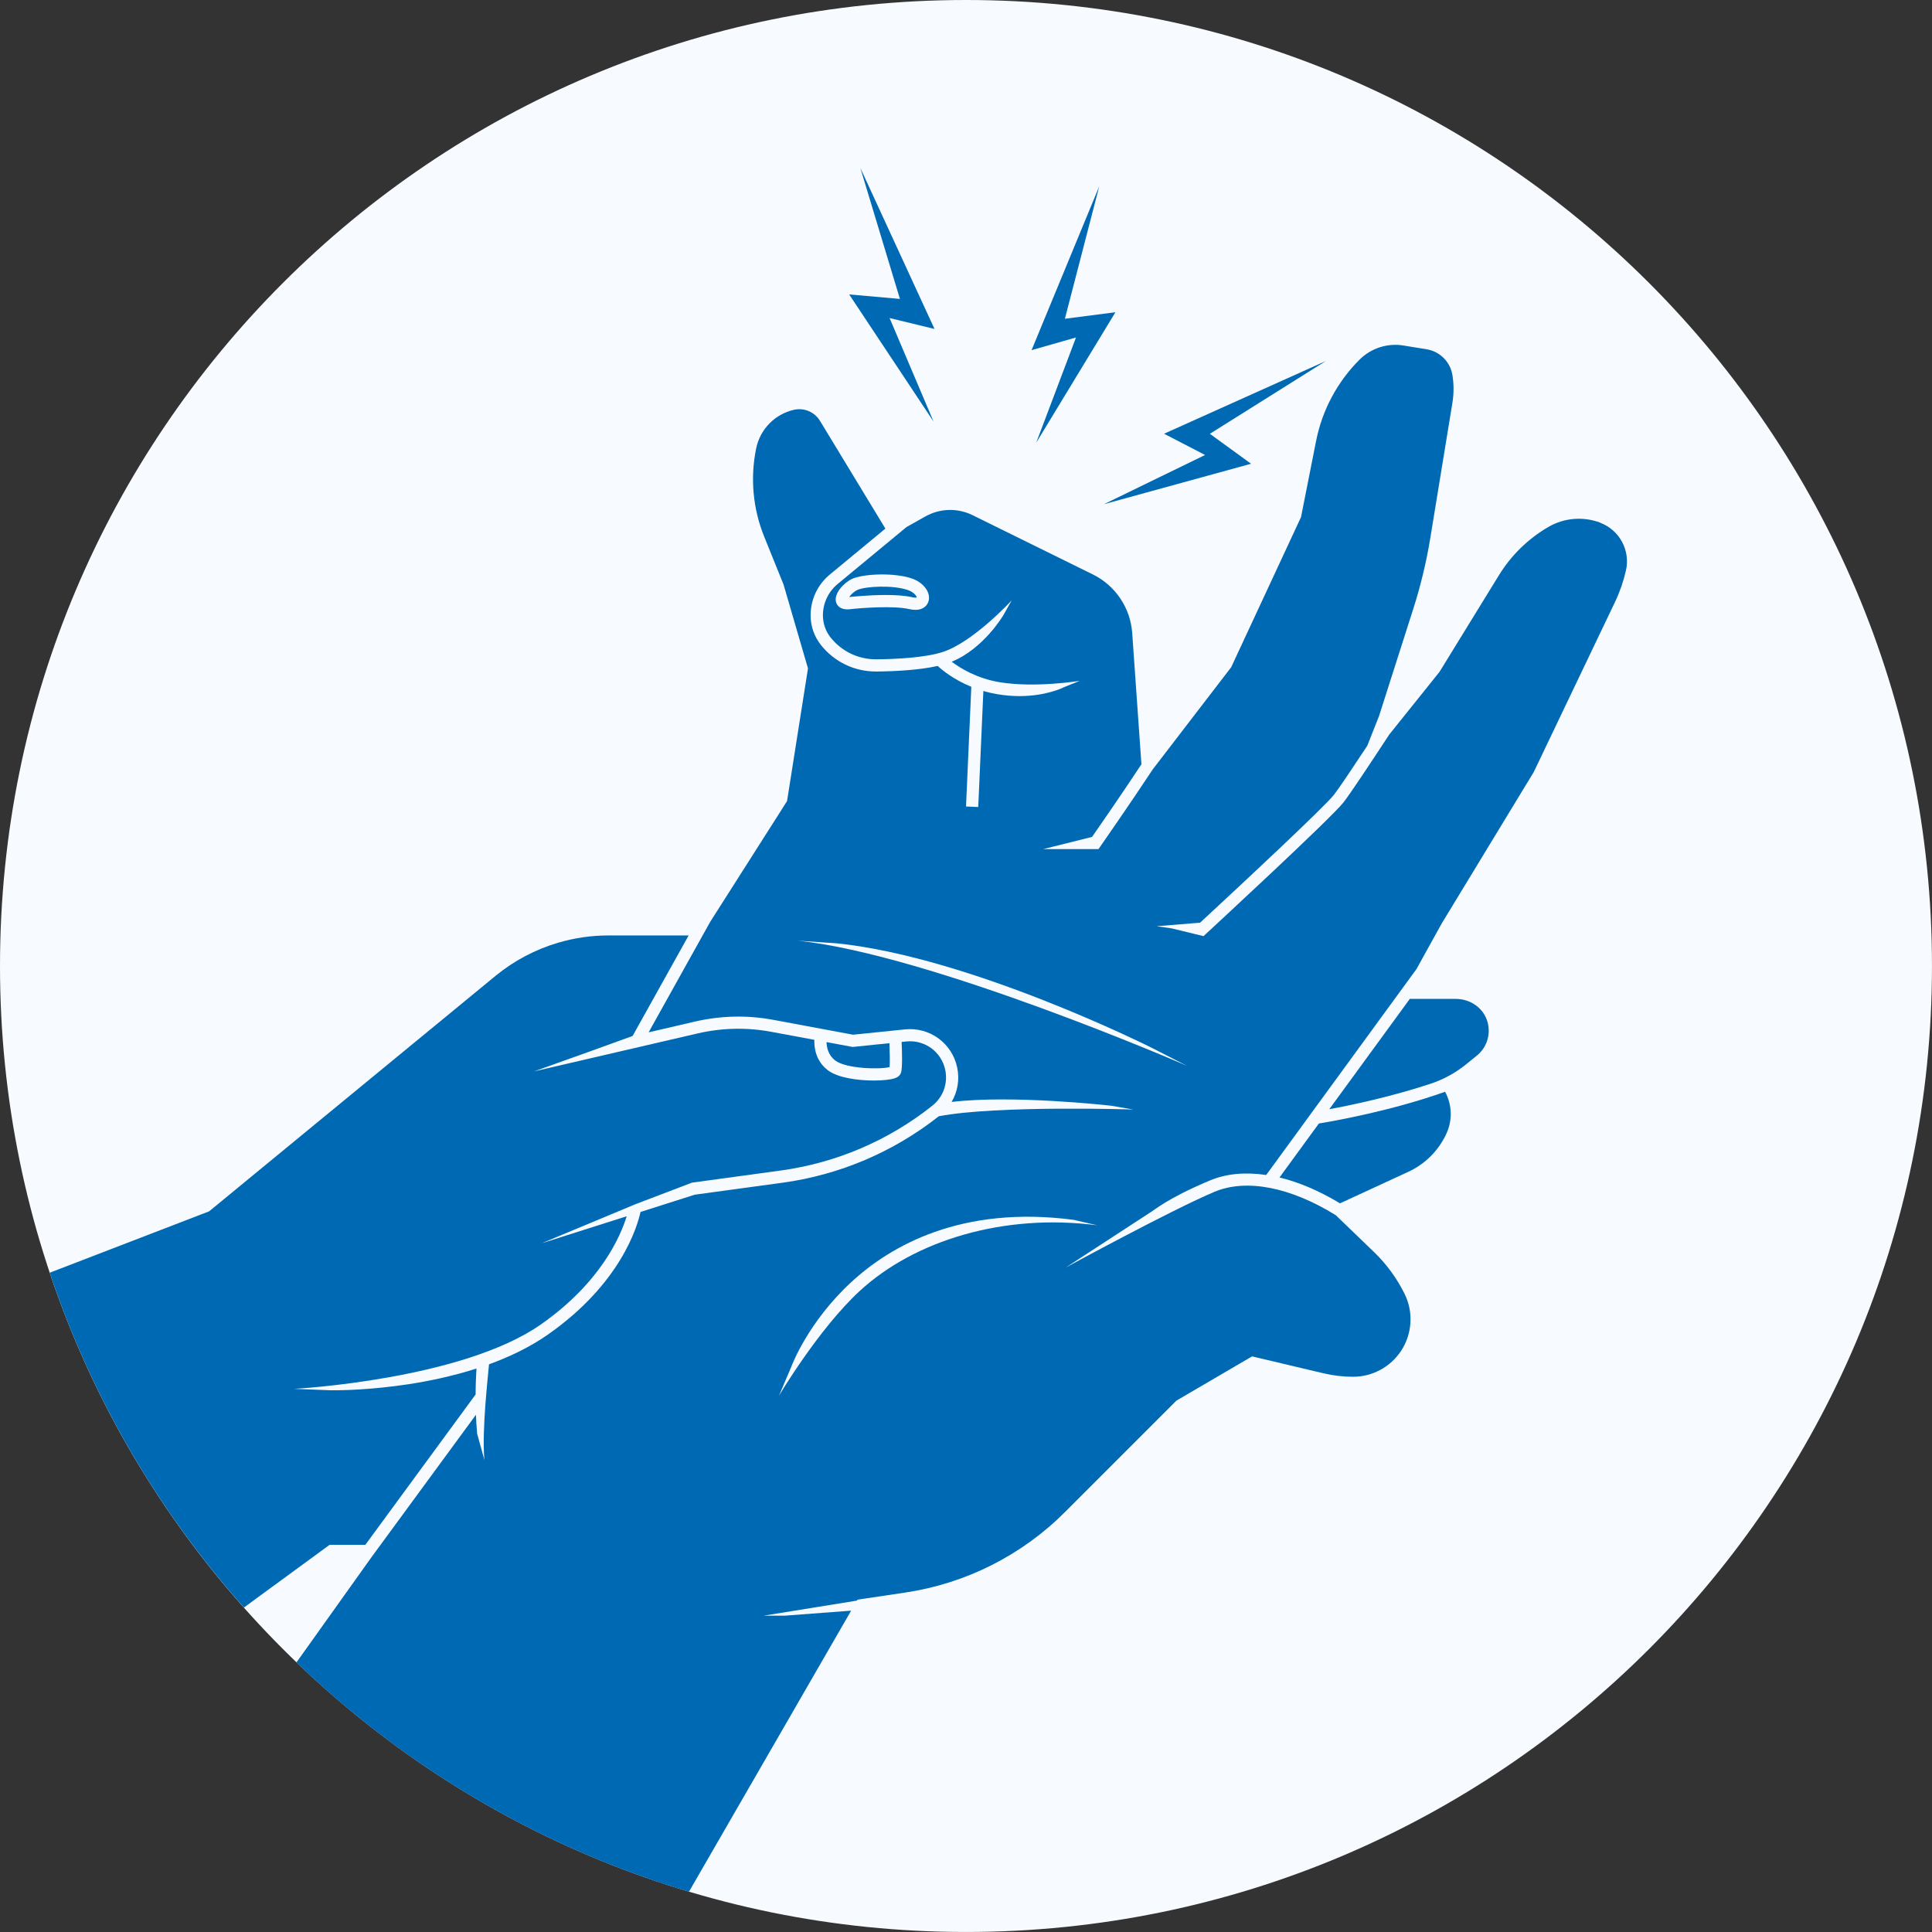<?xml version="1.0" encoding="UTF-8"?>
<svg xmlns="http://www.w3.org/2000/svg" width="80" height="80" viewBox="0 0 80 80" fill="none">
  <rect x="0" y="0" width="80" height="80" fill="#333333" stroke="none"/>
  <path d="M39.999 79.999C62.09 79.999 79.999 62.09 79.999 39.999C79.999 17.908 62.09 0 39.999 0C17.908 0 0 17.908 0 39.999C0 62.09 17.908 79.999 39.999 79.999Z" fill="#F7FBFF"></path>
  <path d="M54.899 14.949L48.201 17.96L49.9 18.84L45.711 20.878L51.804 19.203L50.098 17.963L54.899 14.949Z" fill="#0069B4"></path>
  <path d="M35.624 6.952L38.696 13.621L36.836 13.17L38.657 17.457L35.162 12.191L37.264 12.378L35.624 6.952Z" fill="#0069B4"></path>
  <path d="M45.518 7.713L42.715 14.499L44.555 13.974L42.908 18.33L46.188 12.929L44.095 13.199L45.518 7.713Z" fill="#0069B4"></path>
  <path d="M37.612 24.44C37.008 24.216 35.833 24.272 35.494 24.432C35.359 24.496 35.23 24.625 35.162 24.723C35.182 24.721 35.931 24.637 36.683 24.637C37.074 24.637 37.466 24.659 37.758 24.727C37.874 24.754 37.936 24.747 37.962 24.74C37.949 24.676 37.846 24.525 37.612 24.439V24.44Z" fill="#0069B4"></path>
  <path d="M60.281 41.362H58.377L55.043 45.93C55.914 45.769 57.59 45.421 59.244 44.873C59.783 44.694 60.283 44.417 60.724 44.059L61.159 43.705C61.59 43.355 61.763 42.761 61.562 42.217C61.366 41.691 60.842 41.362 60.281 41.362Z" fill="#0069B4"></path>
  <path d="M54.613 46.52L52.981 48.757C53.786 48.951 54.635 49.313 55.486 49.828L58.319 48.52C59.025 48.194 59.589 47.622 59.906 46.911C60.152 46.358 60.12 45.729 59.838 45.208C57.557 46.018 55.145 46.435 54.613 46.521V46.52Z" fill="#0069B4"></path>
  <path d="M34.587 43.915C35.044 44.26 36.459 44.288 36.837 44.185C36.852 44.004 36.846 43.596 36.829 43.196L35.304 43.352L34.225 43.151C34.231 43.371 34.296 43.694 34.587 43.914V43.915Z" fill="#0069B4"></path>
  <path d="M37.525 43.125L37.334 43.145C37.354 43.576 37.37 44.221 37.31 44.414C37.258 44.581 37.086 44.637 37.031 44.654C36.863 44.708 36.546 44.742 36.18 44.742C35.519 44.742 34.694 44.631 34.282 44.318C33.777 43.936 33.71 43.381 33.72 43.057L31.93 42.724C30.917 42.536 29.895 42.559 28.891 42.791L22.117 44.363L24.446 43.531L26.195 42.897L28.515 38.735H25.194C24.49 38.735 23.79 38.836 23.114 39.035C22.164 39.315 21.279 39.783 20.514 40.412L8.659 50.159L2.06 52.7C3.791 57.875 6.553 62.576 10.1 66.565L13.648 63.968H15.128L19.694 57.742C19.696 57.299 19.714 56.927 19.73 56.668C18.719 56.992 17.726 57.194 16.904 57.319C15.382 57.55 14.177 57.569 13.821 57.569C13.761 57.569 13.724 57.569 13.716 57.569L12.178 57.509C12.232 57.509 19.13 57.13 22.396 54.843C24.878 53.106 25.698 51.184 25.95 50.362L22.426 51.483L26.301 49.868L28.655 48.97L32.327 48.469C34.624 48.155 36.797 47.226 38.61 45.781C39.052 45.429 39.255 44.866 39.143 44.313C38.989 43.556 38.293 43.045 37.526 43.125H37.525Z" fill="#0069B4"></path>
  <path d="M66.278 21.648C65.566 21.374 64.768 21.438 64.109 21.823C63.275 22.31 62.574 22.995 62.068 23.818L59.608 27.819L57.528 30.413C56.773 31.565 55.911 32.866 55.638 33.217C55.125 33.877 50.146 38.475 49.935 38.67L49.835 38.763L48.511 38.441L47.896 38.353L49.692 38.207C51.501 36.535 54.857 33.399 55.24 32.906C55.445 32.642 56.016 31.79 56.615 30.882L57.102 29.652L58.519 25.217C58.827 24.254 59.063 23.271 59.227 22.273L60.141 16.682C60.203 16.302 60.204 15.914 60.142 15.533C60.054 14.983 59.624 14.553 59.075 14.463L58.119 14.307C57.451 14.197 56.771 14.416 56.291 14.896C55.374 15.813 54.751 16.981 54.498 18.252L53.873 21.411L50.981 27.628L47.732 31.859C46.738 33.365 45.633 34.947 45.561 35.052L45.485 35.16H43.196L45.221 34.654C45.487 34.271 46.413 32.936 47.264 31.648L46.882 26.21C46.808 25.171 46.189 24.248 45.254 23.787L40.27 21.331C39.65 21.026 38.92 21.046 38.318 21.385L37.535 21.825L34.688 24.18C34.298 24.502 34.075 24.977 34.075 25.483C34.075 25.814 34.188 26.14 34.396 26.4C34.855 26.974 35.536 27.301 36.269 27.301C36.278 27.301 36.286 27.301 36.296 27.301C37.137 27.292 38.293 27.233 39.022 27.002C40.284 26.604 41.886 24.871 41.894 24.857L41.557 25.456C41.522 25.516 40.72 26.865 39.408 27.4C39.776 27.678 40.45 28.089 41.381 28.247C42.848 28.494 44.703 28.195 44.712 28.19L44.056 28.456C44.019 28.475 43.322 28.824 42.213 28.824C41.932 28.824 41.625 28.801 41.296 28.745C41.092 28.711 40.9 28.666 40.719 28.613L40.507 33.417L40.001 33.395L40.22 28.439C39.501 28.145 39.027 27.76 38.827 27.575C38.059 27.748 37.055 27.798 36.3 27.806C36.289 27.806 36.277 27.806 36.266 27.806C35.379 27.806 34.554 27.409 33.998 26.715C33.719 26.367 33.565 25.928 33.565 25.483C33.565 24.825 33.855 24.208 34.362 23.79L36.662 21.888L33.953 17.425C33.729 17.057 33.294 16.873 32.873 16.969C32.084 17.15 31.473 17.775 31.311 18.569C31.059 19.794 31.175 21.066 31.645 22.225L32.446 24.207L33.457 27.677L32.59 33.172L29.404 38.178L26.858 42.747L28.776 42.301C29.849 42.053 30.941 42.029 32.023 42.23L35.324 42.845L37.472 42.625C38.501 42.519 39.432 43.203 39.638 44.216C39.739 44.711 39.65 45.211 39.404 45.629C41.954 45.33 45.852 45.769 46.032 45.789L46.931 45.944C46.884 45.939 41.275 45.762 38.873 46.222C36.998 47.7 34.761 48.653 32.395 48.975L28.767 49.47L26.522 50.185C26.386 50.808 25.69 53.16 22.686 55.263C21.94 55.784 21.098 56.184 20.249 56.493C20.218 56.903 19.944 59.204 20.058 60.454L19.758 59.369C19.733 59.1 19.718 58.837 19.707 58.583L15.386 64.475L12.275 68.837C16.802 73.191 22.352 76.487 28.528 78.333L35.244 66.694L32.5 66.901H31.626L35.483 66.278L35.506 66.239L37.481 65.945C39.986 65.572 42.305 64.405 44.096 62.614L48.713 57.997L51.846 56.165L54.815 56.868C55.213 56.962 55.619 57.009 56.028 57.009C56.832 57.009 57.582 56.602 58.021 55.929C58.48 55.225 58.534 54.329 58.16 53.574C57.84 52.929 57.413 52.343 56.894 51.843L55.312 50.319C53.443 49.16 51.614 48.795 50.292 49.349C48.518 50.095 44.178 52.459 44.134 52.483L47.61 50.218C47.789 50.121 48.299 49.637 50.097 48.882C50.778 48.595 51.574 48.526 52.43 48.654L58.652 40.129L59.702 38.233L63.51 31.967L66.872 24.932C67.072 24.514 67.224 24.075 67.327 23.624C67.515 22.797 67.067 21.957 66.275 21.652L66.278 21.648ZM38.447 24.901C38.392 25.085 38.221 25.253 37.904 25.253C37.825 25.253 37.739 25.242 37.642 25.22C37.01 25.073 35.63 25.174 35.225 25.224C34.771 25.281 34.651 25.043 34.621 24.939C34.517 24.581 34.934 24.136 35.278 23.973C35.755 23.75 37.083 23.704 37.788 23.965C38.263 24.14 38.552 24.552 38.447 24.901ZM35.593 53.462C33.897 55.028 32.26 57.781 32.254 57.798L32.763 56.602C32.79 56.528 33.455 54.755 35.232 53.106C36.872 51.585 39.803 49.9 44.456 50.511L45.436 50.737C41.556 50.231 37.86 51.368 35.593 53.462ZM33.037 38.952L34.66 39.062C40.227 39.639 47.646 43.364 47.72 43.402L49.149 44.134C49.076 44.097 38.511 39.52 33.038 38.952H33.037Z" fill="#0069B4"></path>
</svg>
